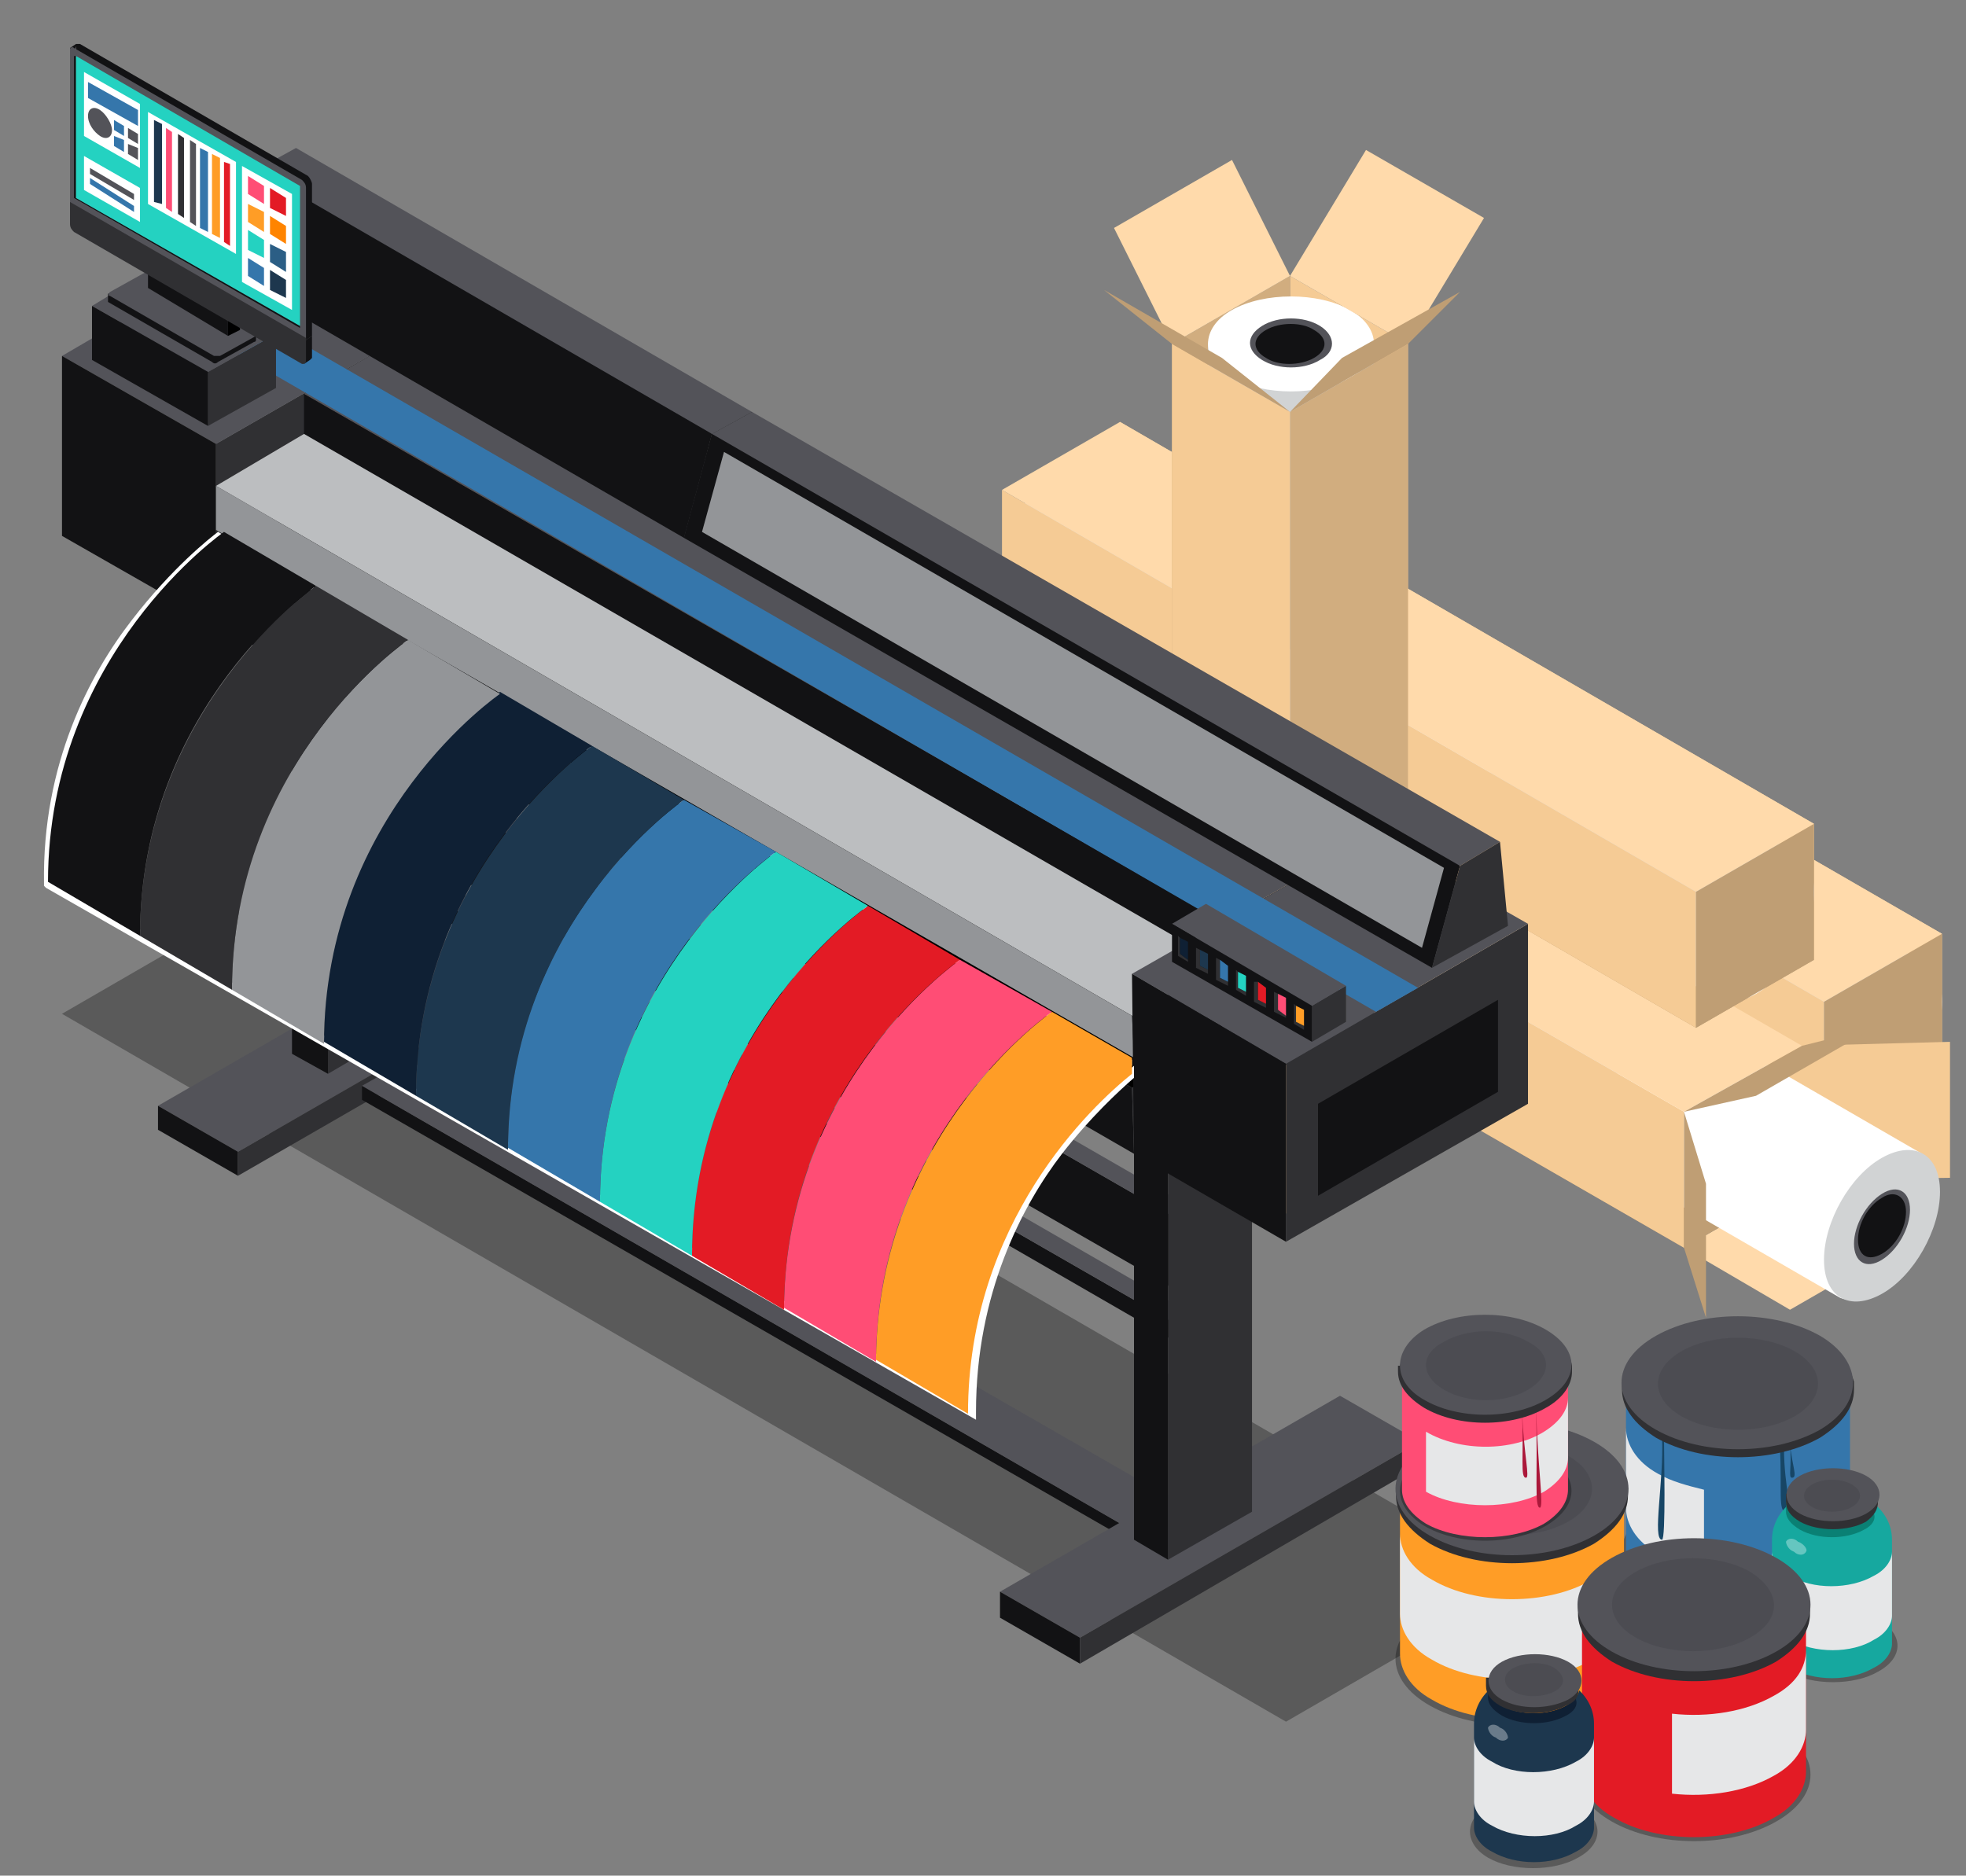 <?xml version="1.0" encoding="utf-8"?>
<!-- Generator: Adobe Illustrator 26.0.3, SVG Export Plug-In . SVG Version: 6.00 Build 0)  -->
<svg version="1.0" id="Layer_1" xmlns="http://www.w3.org/2000/svg" xmlns:xlink="http://www.w3.org/1999/xlink" x="0px" y="0px"
	 viewBox="0 0 98.3 93.8" style="enable-background:new 0 0 98.3 93.8;" xml:space="preserve">
<rect x="0" y="0" width="98.3" height="93.8" fill="#808080" stroke="none"/>
<style type="text/css">
	.st0{fill:#F5CB95;}
	.st1{fill:#BF9E74;}
	.st2{fill:#D1D3D4;}
	.st3{fill:#E6E7E8;}
	.st4{fill:#FFFFFF;}
	.st5{fill:#535359;}
	.st6{fill:#121214;}
	.st7{fill:#FFDAAB;}
	.st8{fill:#D1AD7F;}
	.st9{opacity:0.3;}
	.st10{fill:#303033;}
	.st11{fill:#BCBEC0;}
	.st12{fill:#939598;}
	.st13{fill:#3576AB;}
	.st14{fill:#FF9D26;}
	.st15{fill:#FF4D75;}
	.st16{fill:#E31B25;}
	.st17{fill:#24D2C1;}
	.st18{fill:#1D374E;}
	.st19{fill:#0F2034;}
	.st20{fill:#FF8400;}
	.st21{fill:#2B5E85;}
	.st22{fill:#174666;}
	.st23{opacity:0.1;fill:#121214;}
	.st24{fill:#AB183A;}
	.st25{fill:#16A89F;}
	.st26{opacity:0.34;fill:#FFFFFF;}
	.st27{fill:#0A8074;}
</style>
<g>
	<g>
		<g>
			<polygon class="st0" points="62.3,26.6 62.3,33.4 97.1,53.4 97.1,46.7 			"/>
			<polygon class="st1" points="56.5,36.8 62.3,33.4 97.1,53.4 91.2,56.8 			"/>
			<g>
				<path class="st2" d="M96.3,48.2L96.3,48.2c0.4,0.4,0.6,1,0.6,1.8c0,1.9-1.3,4.2-2.9,5.1c-0.7,0.4-1.3,0.5-1.8,0.3l0,0L57.7,35.5
					c-0.5-0.3-0.9-1-0.9-1.9c0-1.9,1.3-4.2,2.9-5.1c0.8-0.5,1.5-0.5,2.1-0.2l0,0L96.3,48.2z"/>
				<path class="st3" d="M83,41.9c-1.6,0.9-2.9,3.2-2.9,5.1c0,0.9,0.3,1.6,0.9,1.9l-12.5-7.2c-0.5-0.3-0.9-1-0.9-1.9
					c0-1.9,1.3-4.2,2.9-5.1c0.8-0.5,1.5-0.5,2.1-0.2l12.5,7.2C84.6,41.4,83.8,41.4,83,41.9z"/>
				<path class="st4" d="M94.2,48.4c-1.6,0.9-2.9,3.2-2.9,5.1c0,1.9,1.3,2.6,2.9,1.7c1.6-0.9,2.9-3.2,2.9-5.1
					C97.1,48.2,95.8,47.4,94.2,48.4z"/>
				<path class="st5" d="M94.2,50.1c-0.8,0.5-1.4,1.6-1.4,2.5c0,0.9,0.6,1.3,1.4,0.8c0.8-0.5,1.4-1.6,1.4-2.5
					C95.6,50,95,49.6,94.2,50.1z"/>
				<path class="st6" d="M94.2,50.3c-0.7,0.4-1.2,1.3-1.2,2.1c0,0.8,0.5,1.1,1.2,0.7c0.7-0.4,1.2-1.3,1.2-2.1
					C95.4,50.3,94.9,50,94.2,50.3z"/>
			</g>
			<polygon class="st0" points="56.5,30 56.5,36.8 91.2,56.8 91.2,50.1 			"/>
			<polygon class="st1" points="62.9,39.5 58.1,36.7 58.1,35.1 62.9,37.9 			"/>
			<polygon class="st7" points="56.5,30 62.3,26.6 97.1,46.7 91.2,50.1 			"/>
			<polygon class="st1" points="91.2,50.1 91.2,56.8 97.1,53.4 97.1,46.7 			"/>
		</g>
		<g>
			<polygon class="st0" points="90.1,52.3 97.5,52.1 97.5,58.9 90.1,59 			"/>
			<polygon class="st7" points="84.2,62.4 89.5,65.5 95.4,62.1 90.1,59 			"/>
			<polygon class="st0" points="55.3,32.2 55.3,39 90.1,59 90.1,52.3 			"/>
			<polygon class="st1" points="49.5,42.4 55.3,39 90.1,59 84.2,62.4 			"/>
			<g>
				<path class="st4" d="M96.1,57.7L96.1,57.7c0.4,0.4,0.6,1,0.6,1.8c0,1.9-1.3,4.2-2.9,5.1c-0.7,0.4-1.3,0.5-1.8,0.3l0,0L57.6,45
					c-0.5-0.3-0.9-1-0.9-1.9c0-1.9,1.3-4.2,2.9-5.1c0.8-0.5,1.5-0.5,2.1-0.2l0,0L96.1,57.7z"/>
				<path class="st3" d="M82.9,51.5c-1.6,0.9-2.9,3.2-2.9,5.1c0,0.9,0.3,1.6,0.9,1.9l-12.5-7.2c-0.5-0.3-0.9-1-0.9-1.9
					c0-1.9,1.3-4.2,2.9-5.1c0.8-0.5,1.5-0.5,2.1-0.2L85,51.3C84.4,51,83.7,51,82.9,51.5z"/>
				<path class="st2" d="M94.1,57.9c-1.6,0.9-2.9,3.2-2.9,5.1c0,1.9,1.3,2.6,2.9,1.7c1.6-0.9,2.9-3.2,2.9-5.1
					C97,57.7,95.7,57,94.1,57.9z"/>
				<path class="st5" d="M94.1,59.7c-0.8,0.5-1.4,1.6-1.4,2.5c0,0.9,0.6,1.3,1.4,0.8c0.8-0.5,1.4-1.6,1.4-2.5
					C95.5,59.6,94.9,59.2,94.1,59.7z"/>
				<path class="st6" d="M94.1,59.9c-0.7,0.4-1.2,1.3-1.2,2.1c0,0.8,0.5,1.1,1.2,0.7c0.7-0.4,1.2-1.3,1.2-2.1
					C95.3,59.8,94.7,59.5,94.1,59.9z"/>
			</g>
			<polygon class="st0" points="49.5,35.6 49.5,42.4 84.2,62.4 84.2,55.6 			"/>
			<polygon class="st1" points="56.2,45 51.3,42.2 51.3,40.6 56.2,43.4 			"/>
			<polygon class="st7" points="49.5,35.6 55.3,32.2 90.1,52.3 84.2,55.6 			"/>
			<polygon class="st1" points="84.2,55.6 87.8,54.8 93.7,51.4 90.1,52.3 			"/>
			<polygon class="st1" points="84.2,55.6 85.3,59.2 85.3,65.9 84.2,62.4 			"/>
		</g>
		<g>
			<polygon class="st0" points="56,21.1 56,27.9 90.7,48 90.7,41.2 			"/>
			<polygon class="st1" points="50.1,31.3 56,27.9 90.7,48 84.8,51.4 			"/>
			<g>
				<path class="st2" d="M89.9,42.7L89.9,42.7c0.4,0.4,0.6,1,0.6,1.8c0,1.9-1.3,4.2-2.9,5.1c-0.7,0.4-1.3,0.5-1.8,0.3l0,0L51.3,30
					c-0.5-0.3-0.9-1-0.9-1.9c0-1.9,1.3-4.2,2.9-5.1c0.8-0.5,1.5-0.5,2.1-0.2l0,0L89.9,42.7z"/>
				<path class="st3" d="M76.6,36.4c-1.6,0.9-2.9,3.2-2.9,5.1c0,0.9,0.3,1.6,0.9,1.9L62,36.2c-0.5-0.3-0.9-1-0.9-1.9
					c0-1.9,1.3-4.2,2.9-5.1c0.8-0.5,1.5-0.5,2.1-0.2l12.5,7.2C78.2,35.9,77.4,36,76.6,36.4z"/>
				<path class="st4" d="M87.8,42.9c-1.6,0.9-2.9,3.2-2.9,5.1c0,1.9,1.3,2.6,2.9,1.7c1.6-0.9,2.9-3.2,2.9-5.1
					C90.7,42.7,89.4,42,87.8,42.9z"/>
				<path class="st5" d="M87.8,44.6c-0.8,0.5-1.4,1.6-1.4,2.5c0,0.9,0.6,1.3,1.4,0.8c0.8-0.5,1.4-1.6,1.4-2.5
					C89.2,44.5,88.6,44.2,87.8,44.6z"/>
				<path class="st6" d="M87.8,44.9c-0.7,0.4-1.2,1.3-1.2,2.1c0,0.8,0.5,1.1,1.2,0.7c0.7-0.4,1.2-1.3,1.2-2.1
					C89,44.8,88.5,44.5,87.8,44.9z"/>
			</g>
			<polygon class="st0" points="50.1,24.5 50.1,31.3 84.8,51.4 84.8,44.6 			"/>
			<polygon class="st1" points="56.5,34 51.7,31.2 51.7,29.6 56.5,32.4 			"/>
			<polygon class="st7" points="50.1,24.5 56,21.1 90.7,41.2 84.8,44.6 			"/>
			<polygon class="st1" points="84.8,44.6 84.8,51.4 90.7,48 90.7,41.2 			"/>
		</g>
		<g>
			<polygon class="st0" points="70.4,57.4 64.5,54 64.5,13.8 70.4,17.2 			"/>
			<polygon class="st8" points="58.6,57.4 64.5,54 64.5,13.8 58.6,17.2 			"/>
			<g>
				<path class="st2" d="M68.7,17.2L68.7,17.2c-0.1-0.5-0.5-1-1.2-1.4c-1.6-0.9-4.3-0.9-5.9,0c-0.7,0.4-1.1,0.9-1.2,1.4h0V57
					c0,0.6,0.4,1.2,1.2,1.7c1.6,0.9,4.3,0.9,5.9,0c0.8-0.5,1.2-1.1,1.2-1.7l0,0V17.2z"/>
				<path class="st3" d="M67.5,31.8c-1.6,0.9-4.3,0.9-5.9,0c-0.8-0.5-1.2-1.1-1.2-1.7v14.5c0,0.6,0.4,1.2,1.2,1.7
					c1.6,0.9,4.3,0.9,5.9,0c0.8-0.5,1.2-1.1,1.2-1.7V30.1C68.7,30.7,68.3,31.3,67.5,31.8z"/>
				<path class="st4" d="M67.5,18.9c-1.6,0.9-4.3,0.9-5.9,0c-1.6-0.9-1.6-2.5,0-3.4c1.6-0.9,4.3-0.9,5.9,0
					C69.1,16.4,69.1,18,67.5,18.9z"/>
				<path class="st5" d="M66,18c-0.8,0.5-2.1,0.5-2.9,0c-0.8-0.5-0.8-1.2,0-1.7c0.8-0.5,2.1-0.5,2.9,0C66.8,16.8,66.8,17.6,66,18z"
					/>
				<path class="st6" d="M65.7,17.9c-0.7,0.4-1.8,0.4-2.4,0c-0.7-0.4-0.7-1,0-1.4c0.7-0.4,1.8-0.4,2.4,0
					C66.4,16.9,66.4,17.5,65.7,17.9z"/>
			</g>
			<polygon class="st0" points="64.5,60.8 58.6,57.4 58.6,17.2 64.5,20.6 			"/>
			<polygon class="st1" points="62,52.1 62,57.7 63.4,58.5 63.4,52.9 			"/>
			<polygon class="st8" points="64.5,60.8 70.4,57.4 70.4,17.2 64.5,20.6 			"/>
			<polygon class="st7" points="70.4,17.2 74.2,10.9 68.3,7.5 64.5,13.8 			"/>
			<polygon class="st7" points="58.6,17.2 55.7,11.4 61.6,8 64.5,13.8 			"/>
			<polygon class="st1" points="64.5,20.6 67.1,17.9 73,14.6 70.4,17.2 			"/>
			<polygon class="st1" points="64.5,20.6 61.1,17.9 55.2,14.5 58.6,17.2 			"/>
		</g>
	</g>
	<g>
		<polygon class="st9" points="64.3,86.1 76.4,79.1 15.2,43.7 3.1,50.7 		"/>
		<g>
			<polygon class="st5" points="11.9,57.6 7.9,55.3 24.9,45.5 28.9,47.8 			"/>
			<polygon class="st6" points="7.9,55.3 11.9,57.6 11.9,58.8 7.9,56.5 			"/>
			<polygon class="st10" points="28.9,49 11.9,58.8 11.9,57.6 28.9,47.8 			"/>
		</g>
		<g>
			<polygon class="st10" points="16.4,27.6 20.5,25.2 20.5,51.3 16.4,53.7 			"/>
			<polygon class="st5" points="20.5,25.2 16.4,27.6 14.6,26.6 18.8,24.2 			"/>
			<polygon class="st6" points="14.6,52.7 14.6,26.6 16.4,27.6 16.4,53.7 			"/>
		</g>
		<g>
			<polygon class="st6" points="59.3,61.2 59.3,64.8 17.9,41 17.9,37.4 			"/>
			<polygon class="st10" points="59.3,64.8 59.3,61.2 60.1,60.7 60.1,64.4 			"/>
			<polygon class="st5" points="18.8,36.9 60.1,60.7 59.3,61.2 17.9,37.4 			"/>
		</g>
		<g>
			<polygon class="st6" points="59.3,66.5 59.3,67.4 17.9,43.5 17.9,42.7 			"/>
			<polygon class="st10" points="59.3,67.4 59.3,66.5 60.1,66 60.1,66.9 			"/>
			<polygon class="st5" points="18.8,42.2 60.1,66 59.3,66.5 17.9,42.7 			"/>
		</g>
		<g>
			<polygon class="st6" points="56.2,76.3 56.2,76.9 18.1,55 18.1,54.3 			"/>
			<polygon class="st10" points="56.2,76.9 56.2,76.3 58.5,74.9 58.5,75.6 			"/>
			<polygon class="st5" points="20.4,53 58.5,74.9 56.2,76.3 18.1,54.3 			"/>
		</g>
		<g>
			<polygon class="st5" points="54,81.9 50,79.6 67,69.8 71,72.1 			"/>
			<polygon class="st6" points="50,79.6 54,81.9 54,83.2 50,80.9 			"/>
			<polygon class="st10" points="71,73.3 54,83.2 54,81.9 71,72.1 			"/>
		</g>
		<g>
			<polygon class="st10" points="58.4,51.9 62.6,49.5 62.6,75.6 58.4,78 			"/>
			<polygon class="st5" points="62.6,49.5 58.4,51.9 56.7,50.9 60.9,48.5 			"/>
			<polygon class="st6" points="56.7,77 56.7,50.9 58.4,51.9 58.4,78 			"/>
		</g>
		<g>
			<g>
				<polygon class="st10" points="10.8,22.2 22.8,15.3 22.8,24.2 10.8,31.2 				"/>
				<polygon class="st5" points="22.8,15.3 10.8,22.2 3.1,17.8 15.1,10.8 				"/>
				<polygon class="st6" points="3.1,26.8 3.1,17.8 10.8,22.2 10.8,31.2 				"/>
			</g>
			<g>
				<polygon class="st10" points="61.1,46.1 68.7,41.8 68.7,50.7 61.1,55.1 				"/>
				<polygon class="st5" points="68.7,41.8 61.1,46.1 15.2,19.7 22.8,15.3 				"/>
				<polygon class="st6" points="15.2,28.6 15.2,19.7 61.1,46.1 61.1,55.1 				"/>
			</g>
			<g>
				<polygon class="st10" points="56.6,54.4 61.1,51.8 61.1,55.1 56.7,57.7 				"/>
				<polygon points="61.1,51.8 56.6,54.4 10.8,27.9 15.2,25.3 				"/>
				<polygon class="st6" points="10.8,31.2 10.8,27.9 56.6,54.4 56.7,57.7 				"/>
			</g>
			<g>
				<polygon class="st10" points="56.6,50.8 61.1,48.2 61.1,50.4 56.7,52.9 				"/>
				<polygon class="st11" points="61.1,48.2 56.6,50.8 10.8,24.3 15.2,21.7 				"/>
				<polygon class="st12" points="10.8,26.5 10.8,24.3 56.6,50.8 56.7,52.9 				"/>
			</g>
			<g>
				<polygon class="st10" points="64.3,53.2 76.4,46.2 76.4,55.2 64.3,62.1 				"/>
				<polygon class="st6" points="74.9,54.6 65.9,59.8 65.9,55.2 74.9,50 				"/>
				<polygon class="st5" points="76.4,46.2 64.3,53.2 56.6,48.7 68.7,41.8 				"/>
				<polygon class="st6" points="56.7,57.7 56.6,48.7 64.3,53.2 64.3,62.1 				"/>
			</g>
			<g>
				<polygon class="st6" points="15.5,9.2 12.8,8.5 11.4,13.7 34.2,26.9 35.6,21.7 33.7,19.7 				"/>
				<polygon class="st5" points="12.8,8.5 14.8,7.4 37.6,20.6 35.6,21.7 				"/>
				<polygon class="st6" points="37.6,20.6 35.6,21.7 34.2,26.9 38,24.7 				"/>
			</g>
			<g>
				<polygon class="st6" points="38.4,22.4 35.6,21.7 34.2,26.9 71.6,48.4 73,43.3 71.1,41.3 				"/>
				<polygon class="st12" points="36.2,22.6 35.1,26.6 71.1,47.4 72.2,43.4 				"/>
				<polygon class="st5" points="35.6,21.7 37.6,20.6 75,42.1 73,43.3 				"/>
				<polygon class="st10" points="75,42.1 73,43.3 71.6,48.4 75.4,46.3 				"/>
			</g>
			<polygon class="st13" points="70.9,49.4 68.8,50.6 7.6,15.2 9.6,14 			"/>
			<g>
				<polygon class="st10" points="65.6,50.3 67.3,49.3 67.3,51.1 65.6,52.1 				"/>
				<polygon class="st5" points="67.3,49.3 65.6,50.3 58.6,46.2 60.3,45.2 				"/>
				<polygon class="st6" points="58.6,48.1 58.6,46.2 65.6,50.3 65.6,52.1 				"/>
				<g>
					<polygon class="st10" points="64.7,50.2 64.7,51.2 65.2,51.5 65.2,51.3 64.8,51.1 64.8,50.3 					"/>
					<polygon class="st14" points="64.8,50.3 64.8,51.1 65.2,51.3 65.2,50.5 					"/>
				</g>
				<g>
					<polygon class="st10" points="63.7,49.6 63.7,50.6 64.3,50.9 64.3,50.8 63.9,50.5 63.9,49.7 					"/>
					<polygon class="st15" points="63.9,49.7 63.9,50.5 64.3,50.8 64.3,49.9 					"/>
				</g>
				<g>
					<polygon class="st10" points="62.7,49.1 62.7,50.1 63.3,50.4 63.3,50.2 62.9,50 62.9,49.1 					"/>
					<polygon class="st16" points="62.9,49.1 62.9,50 63.3,50.2 63.3,49.4 					"/>
				</g>
				<g>
					<polygon class="st10" points="61.8,48.5 61.8,49.5 62.3,49.8 62.3,49.6 61.9,49.4 61.9,48.6 					"/>
					<polygon class="st17" points="61.9,48.6 61.9,49.4 62.3,49.6 62.3,48.8 					"/>
				</g>
				<g>
					<polygon class="st10" points="60.8,47.9 60.8,49 61.4,49.3 61.4,49.1 61,48.9 61,48 					"/>
					<polygon class="st13" points="61,48 61,48.9 61.4,49.1 61.4,48.3 					"/>
				</g>
				<g>
					<polygon class="st10" points="59.8,47.4 59.8,48.4 60.4,48.7 60.4,48.5 60,48.3 60,47.5 					"/>
					<polygon class="st18" points="60,47.5 60,48.3 60.4,48.5 60.4,47.7 					"/>
				</g>
				<g>
					<polygon class="st10" points="58.9,46.8 58.9,47.8 59.4,48.1 59.4,48 59,47.7 59,46.9 					"/>
					<polygon class="st19" points="59,46.9 59,47.7 59.4,48 59.4,47.1 					"/>
				</g>
			</g>
			<g>
				<polygon class="st10" points="10.4,18.6 13.8,16.7 13.8,19.4 10.4,21.3 				"/>
				<polygon class="st5" points="13.8,16.7 10.4,18.6 4.6,15.3 7.9,13.3 				"/>
				<polygon class="st6" points="4.6,18 4.6,15.3 10.4,18.6 10.4,21.3 				"/>
			</g>
			<g>
				<g>
					<path class="st6" d="M5.4,14.7c0,0,0.1-0.1,0.3,0l1.5-0.9c0.1,0,0.2-0.1,0.3,0l5,2.9c0.2-0.1,0.3,0,0.3,0V17l0,0
						c0,0,0,0.1-0.1,0.1l-1.8,1c-0.1,0.1-0.2,0.1-0.3,0l-5.2-3c0,0,0,0,0-0.1V14.7z"/>
					<path class="st5" d="M5.5,14.8l5.2,3c0.1,0,0.2,0,0.3,0l1.8-1c0.1,0,0.1-0.1,0-0.2l-5.2-3c-0.1,0-0.2,0-0.3,0l-1.8,1
						C5.4,14.7,5.4,14.8,5.5,14.8z"/>
				</g>
				<g>
					<polygon points="11.4,13.5 11.4,16.8 12,16.5 12,12.5 11.8,12.6 					"/>
					<polygon class="st6" points="7.4,11.2 7.4,14.4 11.4,16.8 11.4,13.5 					"/>
					<polygon class="st10" points="7.7,10.2 7.4,11.2 11.4,13.5 11.8,12.6 					"/>
					<polygon class="st5" points="7.9,10.1 7.7,10.2 11.8,12.6 12,12.5 					"/>
				</g>
				<g>
					<path class="st6" d="M15.6,16.8V9.2c0-0.1-0.1-0.3-0.2-0.4L4,2.2c-0.1,0-0.1,0-0.2,0v0L3.5,2.4l0.2,0.3l0.1-0.4v8.4
						c0,0.4,0.1,0.6,0.2,0.7l10.3,6l1-0.4L15.6,16.8z"/>
					<path class="st6" d="M15.1,17.8l0.1,0.4l0.3-0.2h0l0,0l0,0c0,0,0.1-0.1,0.1-0.1v-1.1l-0.3,0.2L15.1,17.8z"/>
					<path class="st5" d="M14.4,17.3L3.7,10.9c-0.1-0.1-0.2-0.6-0.2-0.7V2.5c0-0.1,0.1-0.2,0.2-0.1L15.1,9c0.1,0.1,0.2,0.2,0.2,0.4
						v7.6C15.3,17.1,14.5,17.3,14.4,17.3z"/>
					<path class="st10" d="M15.1,18.2L3.7,11.6c-0.1-0.1-0.2-0.2-0.2-0.4v-1.1l11.8,6.8v1.1C15.3,18.2,15.2,18.2,15.1,18.2z"/>
				</g>
				<polygon class="st6" points="15,16.3 15,16.4 3.7,9.9 3.7,2.8 3.8,2.8 3.8,9.9 				"/>
				<polygon class="st17" points="15,9.3 15,16.3 3.8,9.9 3.8,2.8 				"/>
				<polygon class="st4" points="7.4,10.2 11.8,12.7 11.8,8.1 7.4,5.6 				"/>
				<g>
					<polygon class="st18" points="7.7,10.1 8.1,10.2 8.1,6.2 7.7,6 					"/>
					<polygon class="st15" points="8.3,10.4 8.6,10.6 8.6,6.6 8.3,6.4 					"/>
					<polygon class="st10" points="8.9,10.7 9.2,10.9 9.2,6.9 8.9,6.7 					"/>
					<polygon class="st5" points="9.5,11.1 9.8,11.3 9.8,7.2 9.5,7 					"/>
					<polygon class="st13" points="10,11.4 10.4,11.6 10.4,7.6 10,7.4 					"/>
					<polygon class="st14" points="10.6,11.7 11,11.9 11,7.9 10.6,7.7 					"/>
					<polygon class="st16" points="11.2,12.1 11.5,12.3 11.5,8.2 11.2,8.1 					"/>
				</g>
				<g>
					<polygon class="st4" points="14.6,15.5 12.1,14.1 12.1,8.3 14.6,9.7 					"/>
					<polygon class="st15" points="13.2,10.2 12.4,9.7 12.4,8.8 13.2,9.3 					"/>
					<polygon class="st14" points="13.2,11.6 12.4,11.1 12.4,10.2 13.2,10.6 					"/>
					<polygon class="st17" points="13.2,12.9 12.4,12.5 12.4,11.5 13.2,12 					"/>
					<polygon class="st13" points="13.2,14.3 12.4,13.8 12.4,12.9 13.2,13.4 					"/>
					<polygon class="st16" points="14.3,10.8 13.5,10.4 13.5,9.4 14.3,9.9 					"/>
					<polygon class="st20" points="14.3,12.2 13.5,11.7 13.5,10.8 14.3,11.3 					"/>
					<polygon class="st21" points="14.3,13.6 13.5,13.1 13.5,12.2 14.3,12.6 					"/>
					<polygon class="st18" points="14.3,14.9 13.5,14.5 13.5,13.5 14.3,14 					"/>
				</g>
				<g>
					<polygon class="st4" points="7,11.1 4.2,9.5 4.2,7.8 7,9.4 					"/>
					<polygon class="st13" points="6.7,10.6 4.5,9.2 4.5,8.9 6.7,10.3 					"/>
					<polygon class="st5" points="6.7,10 4.5,8.7 4.5,8.4 6.7,9.7 					"/>
				</g>
				<g>
					<polygon class="st4" points="7,8.4 4.2,6.8 4.2,3.6 7,5.2 					"/>
					<polygon class="st13" points="6.9,6.3 4.4,4.9 4.4,4.1 6.9,5.5 					"/>
					<path class="st5" d="M5.6,6.5c0,0.4-0.3,0.5-0.6,0.3c-0.3-0.2-0.6-0.6-0.6-1c0-0.4,0.3-0.5,0.6-0.3C5.3,5.7,5.6,6.2,5.6,6.5z"
						/>
					<polygon class="st13" points="6.2,7.6 5.7,7.3 5.7,6.8 6.2,7 					"/>
					<polygon class="st13" points="6.2,6.8 5.7,6.5 5.7,6 6.2,6.3 					"/>
					<polygon class="st5" points="6.9,8 6.4,7.7 6.4,7.2 6.9,7.4 					"/>
					<polygon class="st5" points="6.9,7.2 6.4,6.9 6.4,6.4 6.9,6.7 					"/>
				</g>
			</g>
		</g>
		<g>
			<path class="st4" d="M6.6,31c2-2.6,3.9-4.1,4.3-4.4l45.7,26.4v0.3L11.2,27c-1.1,0.8-8.5,6.7-8.5,17l45.6,26.3
				c0.1-5.8,2.5-10.1,4.4-12.8c1.6-2.2,3.2-3.6,4-4.2v0.6c-0.8,0.7-2.2,2-3.6,3.8c-2,2.6-4.3,7-4.3,12.9v0.4L2.3,44.4l-0.1-0.1v-0.1
				C2.1,38.2,4.5,33.7,6.6,31z"/>
			<path class="st14" d="M52.6,50.6l4,2.3v0.8c-2,1.6-8.2,7.4-8.2,17l-4.6-2.7C43.9,56.6,52.6,50.6,52.6,50.6z"/>
			<path class="st15" d="M52.6,50.6c0,0-8.8,6-8.8,17.5l-4.6-2.7C39.3,54,48,48,48,48L52.6,50.6z"/>
			<path class="st16" d="M48,48c0,0-8.8,6-8.8,17.5l-4.6-2.7c0-11.4,8.8-17.5,8.8-17.5L48,48z"/>
			<path class="st17" d="M43.4,45.3c0,0-8.8,6-8.8,17.5L30,60.1c0-11.4,8.8-17.5,8.8-17.5L43.4,45.3z"/>
			<path class="st13" d="M38.8,42.6c0,0-8.8,6-8.8,17.5l-4.6-2.7C25.4,46,34.2,40,34.2,40L38.8,42.6z"/>
			<path class="st18" d="M34.2,40c0,0-8.8,6-8.8,17.5l-4.6-2.7c0-11.4,8.8-17.5,8.8-17.5L34.2,40z"/>
			<path class="st19" d="M29.6,37.3c0,0-8.8,6-8.8,17.5l-4.6-2.7c0-11.4,8.8-17.5,8.8-17.5L29.6,37.3z"/>
			<path class="st12" d="M25,34.7c0,0-8.8,6-8.8,17.5l-4.6-2.7C11.6,38,20.4,32,20.4,32L25,34.7z"/>
			<path class="st10" d="M20.4,32c0,0-8.8,6-8.8,17.5L7,46.8c0-11.4,8.8-17.5,8.8-17.5L20.4,32z"/>
			<path class="st6" d="M15.8,29.3c0,0-8.8,6-8.8,17.5l-4.6-2.7c0-11.4,8.8-17.5,8.8-17.5L15.8,29.3z"/>
		</g>
	</g>
</g>
<g>
	<g>
		<g>
			<path class="st9" d="M91,80c-2.3,1.3-5.9,1.3-8.2,0c-2.3-1.3-2.3-3.4,0-4.7c2.3-1.3,5.9-1.3,8.2,0C93.2,76.5,93.2,78.7,91,80z"/>
			<path class="st13" d="M92.5,69.2L92.5,69.2c-0.2-0.7-0.7-1.4-1.6-1.9c-2.2-1.3-5.8-1.3-8,0c-0.9,0.5-1.5,1.2-1.6,1.9h0v8.3
				c0,0.8,0.5,1.7,1.6,2.3c2.2,1.3,5.8,1.3,8,0c1.1-0.6,1.6-1.5,1.6-2.3l0,0V69.2z"/>
			<path class="st3" d="M85.2,74.5c-0.8-0.2-1.6-0.4-2.3-0.8c-1.1-0.6-1.6-1.5-1.6-2.3v4c0,0.8,0.5,1.7,1.6,2.3
				c0.7,0.4,1.5,0.7,2.3,0.8V74.5z"/>
			<path class="st5" d="M90.8,71.5c-2.2,1.3-5.8,1.3-8,0c-2.2-1.3-2.2-3.3,0-4.6c2.2-1.3,5.8-1.3,8,0C93,68.1,93,70.2,90.8,71.5z"/>
		</g>
		<path class="st22" d="M83.1,71.9c0.1,2.2-0.5,5.1,0,5.1c0.2,0,0.1-4.3,0.1-5.1H83.1z"/>
		<path class="st22" d="M89,72.4c0.1,2.2-0.1,3.2,0.3,3.2c0.4,0-0.1-1.1-0.1-3.2H89z"/>
		<path class="st22" d="M89.5,72.2c0.1,1.2-0.1,1.7,0.1,1.7C89.9,73.9,89.6,73.3,89.5,72.2L89.5,72.2z"/>
		<g>
			<path class="st10" d="M92.7,69.1L92.7,69.1c-0.2-0.7-0.7-1.4-1.7-2c-2.3-1.3-5.9-1.3-8.2,0c-1,0.6-1.5,1.3-1.7,2h0v0.4
				c0,0.9,0.6,1.7,1.7,2.4c2.3,1.3,5.9,1.3,8.2,0c1.1-0.7,1.7-1.5,1.7-2.4l0,0V69.1z"/>
			<path class="st5" d="M91,71.5c-2.3,1.3-5.9,1.3-8.2,0c-2.3-1.3-2.3-3.4,0-4.7c2.3-1.3,5.9-1.3,8.2,0C93.2,68.1,93.2,70.2,91,71.5
				z"/>
			<ellipse class="st23" cx="86.9" cy="69.2" rx="4" ry="2.3"/>
		</g>
	</g>
	<g>
		<g>
			<path class="st9" d="M79.7,85.3c-2.3,1.3-5.9,1.3-8.2,0c-2.3-1.3-2.3-3.4,0-4.7c2.3-1.3,5.9-1.3,8.2,0C82,81.8,82,83.9,79.7,85.3
				z"/>
			<path class="st14" d="M81.2,74.4L81.2,74.4c-0.2-0.7-0.7-1.4-1.6-1.9c-2.2-1.3-5.8-1.3-8,0c-0.9,0.5-1.5,1.2-1.6,1.9h0v8.3
				c0,0.8,0.5,1.7,1.6,2.3c2.2,1.3,5.8,1.3,8,0c1.1-0.6,1.6-1.5,1.6-2.3l0,0V74.4z"/>
			<path class="st3" d="M79.6,79C79.6,79,79.6,79,79.6,79c-2.2,1.3-5.8,1.3-8,0c-1.1-0.6-1.6-1.5-1.6-2.3v4c0,0.8,0.5,1.7,1.6,2.3
				c2.2,1.3,5.8,1.3,8,0c0,0,0,0,0,0V79z"/>
			<path class="st5" d="M79.6,76.7c-2.2,1.3-5.8,1.3-8,0c-2.2-1.3-2.2-3.3,0-4.6c2.2-1.3,5.8-1.3,8,0C81.8,73.4,81.8,75.5,79.6,76.7
				z"/>
		</g>
		<g>
			<path class="st10" d="M81.4,74.4L81.4,74.4c-0.2-0.7-0.7-1.4-1.7-2c-2.3-1.3-5.9-1.3-8.2,0c-1,0.6-1.5,1.3-1.7,2h0v0.4
				c0,0.9,0.6,1.7,1.7,2.4c2.3,1.3,5.9,1.3,8.2,0c1.1-0.7,1.7-1.5,1.7-2.4l0,0V74.4z"/>
			<path class="st5" d="M79.7,76.8c-2.3,1.3-5.9,1.3-8.2,0c-2.3-1.3-2.3-3.4,0-4.7c2.3-1.3,5.9-1.3,8.2,0C82,73.4,82,75.5,79.7,76.8
				z"/>
			<path class="st23" d="M78.4,76.1c-1.6,0.9-4.1,0.9-5.7,0c-1.6-0.9-1.6-2.4,0-3.3c1.6-0.9,4.1-0.9,5.7,0
				C80,73.7,80,75.2,78.4,76.1z"/>
		</g>
	</g>
	<g>
		<g>
			<path class="st9" d="M71.2,76.3c1.7,1,4.4,1,6.1,0c1.7-1,1.7-2.5,0-3.5c-1.7-1-4.4-1-6.1,0C69.6,73.8,69.6,75.3,71.2,76.3z"/>
			<path class="st15" d="M70.1,68.3L70.1,68.3c0.1-0.5,0.5-1,1.2-1.4c1.6-0.9,4.3-0.9,5.9,0c0.7,0.4,1.1,0.9,1.2,1.4h0v6.2
				c0,0.6-0.4,1.2-1.2,1.7c-1.6,0.9-4.3,0.9-5.9,0c-0.8-0.5-1.2-1.1-1.2-1.7l0,0V68.3z"/>
			<path class="st3" d="M71.3,71.6C71.3,71.6,71.3,71.6,71.3,71.6c1.7,1,4.3,1,5.9,0c0.8-0.5,1.2-1.1,1.2-1.7v3
				c0,0.6-0.4,1.2-1.2,1.7c-1.6,0.9-4.3,0.9-5.9,0c0,0,0,0,0,0V71.6z"/>
			<path class="st5" d="M71.3,70c1.6,0.9,4.3,0.9,5.9,0c1.6-0.9,1.6-2.5,0-3.4c-1.6-0.9-4.3-0.9-5.9,0C69.7,67.5,69.7,69.1,71.3,70z
				"/>
		</g>
		<path class="st24" d="M76.1,70.6c0.1,2.3-0.1,3.3,0.2,3.3C76.5,73.9,76.2,72.8,76.1,70.6L76.1,70.6z"/>
		<path class="st24" d="M76.8,70.4c0.1,3.4-0.1,5,0.2,5C77.2,75.3,76.9,73.6,76.8,70.4L76.8,70.4z"/>
		<g>
			<path class="st10" d="M70,68.3L70,68.3c0.1-0.5,0.5-1.1,1.3-1.5c1.7-1,4.4-1,6.1,0c0.7,0.4,1.1,0.9,1.2,1.5h0v0.3
				c0,0.6-0.4,1.3-1.3,1.8c-1.7,1-4.4,1-6.1,0c-0.8-0.5-1.3-1.1-1.3-1.8l0,0V68.3z"/>
			<path class="st5" d="M71.2,70c1.7,1,4.4,1,6.1,0c1.7-1,1.7-2.5,0-3.5c-1.7-1-4.4-1-6.1,0C69.6,67.5,69.6,69.1,71.2,70z"/>
			<path class="st23" d="M72.2,69.5c1.2,0.7,3,0.7,4.2,0c1.2-0.7,1.2-1.8,0-2.4c-1.2-0.7-3-0.7-4.2,0C71,67.7,71,68.8,72.2,69.5z"/>
		</g>
	</g>
	<g>
		<path class="st9" d="M89.4,83.6c1.2,0.7,3.3,0.7,4.5,0c1.3-0.7,1.3-1.9,0-2.6c-1.2-0.7-3.3-0.7-4.5,0
			C88.1,81.7,88.1,82.9,89.4,83.6z"/>
		<path class="st25" d="M94.6,77c0-1.4-1.3-2.5-3-2.5h-0.1c-1.6,0-2.9,1.1-2.9,2.5c0,0,0,5.2,0,5.2c0,0.4,0.3,0.9,0.9,1.2
			c1.2,0.7,3,0.7,4.2,0c0.6-0.3,0.9-0.8,0.9-1.2C94.6,82.2,94.6,77,94.6,77z"/>
		<path class="st26" d="M90.3,77.6c-0.1,0.2-0.4,0.2-0.6,0c-0.3-0.1-0.4-0.4-0.4-0.5c0.1-0.2,0.4-0.2,0.6,0
			C90.2,77.2,90.4,77.5,90.3,77.6z"/>
		<path class="st3" d="M93.7,78.8c-1.2,0.7-3.1,0.7-4.2,0c-0.6-0.3-0.9-0.8-0.9-1.2v3.2c0,0.4,0.3,0.9,0.9,1.2
			c1.2,0.7,3.1,0.7,4.2,0c0.6-0.3,0.9-0.8,0.9-1.2v-3.2C94.6,78,94.3,78.5,93.7,78.8z"/>
		<g>
			<path class="st27" d="M93.2,76.5c-0.9,0.5-2.3,0.5-3.2,0c-0.5-0.3-0.7-0.6-0.7-0.9h0l0-0.5l1.1,0c0.7-0.2,1.6-0.2,2.2,0l1.1,0
				l0,0.6C93.8,76,93.6,76.3,93.2,76.5z"/>
			<path class="st20" d="M93.2,76c0.9-0.5,0.9-1.3,0-1.8c-0.9-0.5-2.3-0.5-3.2,0c-0.9,0.5-0.9,1.3,0,1.8
				C90.9,76.5,92.3,76.5,93.2,76z"/>
		</g>
		<g>
			<path class="st10" d="M93.3,76.1c-0.9,0.5-2.4,0.5-3.3,0c-0.5-0.3-0.7-0.6-0.7-1h0l0-0.4l1.2,0c0.7-0.2,1.6-0.2,2.3,0l1.1,0
				l0,0.4C93.9,75.5,93.7,75.8,93.3,76.1z"/>
			<path class="st5" d="M93.3,75.7c0.9-0.5,0.9-1.4,0-1.9c-0.9-0.5-2.4-0.5-3.3,0c-0.9,0.5-0.9,1.4,0,1.9
				C90.9,76.2,92.4,76.2,93.3,75.7z"/>
			<ellipse class="st23" cx="91.6" cy="74.8" rx="1.4" ry="0.8"/>
		</g>
	</g>
	<g>
		<g>
			<path class="st9" d="M88.8,91.1c-2.3,1.3-5.9,1.3-8.2,0c-2.3-1.3-2.3-3.4,0-4.7c2.3-1.3,5.9-1.3,8.2,0
				C91.1,87.7,91.1,89.8,88.8,91.1z"/>
			<path class="st16" d="M90.3,80.3L90.3,80.3c-0.2-0.7-0.7-1.4-1.6-1.9c-2.2-1.3-5.8-1.3-8,0c-0.9,0.5-1.5,1.2-1.6,1.9h0v8.3
				c0,0.8,0.5,1.7,1.6,2.3c2.2,1.3,5.8,1.3,8,0c1.1-0.6,1.6-1.5,1.6-2.3l0,0V80.3z"/>
			<path class="st3" d="M88.7,84.8c-1.4,0.8-3.3,1.1-5.1,0.9v4c1.8,0.2,3.7-0.1,5.1-0.9c1.1-0.6,1.6-1.5,1.6-2.3v-4
				C90.3,83.4,89.8,84.2,88.7,84.8z"/>
			<path class="st5" d="M88.7,82.6c-2.2,1.3-5.8,1.3-8,0c-2.2-1.3-2.2-3.3,0-4.6c2.2-1.3,5.8-1.3,8,0C90.9,79.3,90.9,81.3,88.7,82.6
				z"/>
		</g>
		<g>
			<path class="st10" d="M90.5,80.3L90.5,80.3c-0.2-0.7-0.7-1.4-1.7-2c-2.3-1.3-5.9-1.3-8.2,0c-1,0.6-1.5,1.3-1.7,2h0v0.4
				c0,0.9,0.6,1.7,1.7,2.4c2.3,1.3,5.9,1.3,8.2,0c1.1-0.7,1.7-1.5,1.7-2.4l0,0V80.3z"/>
			<path class="st5" d="M88.8,82.6c-2.3,1.3-5.9,1.3-8.2,0c-2.3-1.3-2.3-3.4,0-4.7c2.3-1.3,5.9-1.3,8.2,0
				C91.1,79.2,91.1,81.3,88.8,82.6z"/>
			<path class="st23" d="M87.5,81.9c-1.6,0.9-4.1,0.9-5.7,0c-1.6-0.9-1.6-2.4,0-3.3c1.6-0.9,4.1-0.9,5.7,0
				C89.1,79.6,89.1,81,87.5,81.9z"/>
		</g>
	</g>
	<g>
		<path class="st9" d="M74.4,92.9c1.2,0.7,3.3,0.7,4.5,0c1.3-0.7,1.3-1.9,0-2.6c-1.2-0.7-3.3-0.7-4.5,0C73.2,91,73.2,92.2,74.4,92.9
			z"/>
		<path class="st18" d="M79.7,86.2c0-1.4-1.3-2.5-3-2.5h-0.1c-1.6,0-2.9,1.1-2.9,2.5c0,0,0,5.2,0,5.2c0,0.4,0.3,0.9,0.9,1.2
			c1.2,0.7,3,0.7,4.2,0c0.6-0.3,0.9-0.8,0.9-1.2C79.7,91.4,79.7,86.2,79.7,86.2z"/>
		<path class="st26" d="M75.4,86.9c-0.1,0.2-0.4,0.2-0.6,0c-0.3-0.1-0.4-0.4-0.4-0.5c0.1-0.2,0.4-0.2,0.6,0
			C75.3,86.5,75.4,86.8,75.4,86.9z"/>
		<path class="st3" d="M78.8,88.1c-1.2,0.7-3.1,0.7-4.2,0c-0.6-0.3-0.9-0.8-0.9-1.2v3.2c0,0.4,0.3,0.9,0.9,1.2
			c1.2,0.7,3.1,0.7,4.2,0c0.6-0.3,0.9-0.8,0.9-1.2v-3.2C79.7,87.3,79.4,87.8,78.8,88.1z"/>
		<g>
			<path class="st19" d="M78.3,85.8c-0.9,0.5-2.3,0.5-3.2,0c-0.5-0.3-0.7-0.6-0.7-0.9h0l0-0.5l1.1,0c0.7-0.2,1.6-0.2,2.2,0l1.1,0
				l0,0.6C78.9,85.3,78.7,85.6,78.3,85.8z"/>
			<path class="st20" d="M78.3,85.3c0.9-0.5,0.9-1.3,0-1.8c-0.9-0.5-2.3-0.5-3.2,0c-0.9,0.5-0.9,1.3,0,1.8
				C76,85.8,77.4,85.8,78.3,85.3z"/>
		</g>
		<g>
			<path class="st10" d="M78.3,85.3c-0.9,0.5-2.4,0.5-3.3,0c-0.5-0.3-0.7-0.6-0.7-1h0l0-0.4l1.2,0c0.7-0.2,1.6-0.2,2.3,0l1.1,0
				l0,0.4C79,84.8,78.8,85.1,78.3,85.3z"/>
			<path class="st5" d="M78.4,85c0.9-0.5,0.9-1.4,0-1.9c-0.9-0.5-2.4-0.5-3.3,0c-0.9,0.5-0.9,1.4,0,1.9C76,85.5,77.4,85.5,78.4,85z"
				/>
			<path class="st23" d="M77.7,84.6c-0.6,0.3-1.5,0.3-2,0c-0.6-0.3-0.6-0.9,0-1.2c0.6-0.3,1.5-0.3,2,0
				C78.3,83.8,78.3,84.3,77.7,84.6z"/>
		</g>
	</g>
</g>
</svg>
